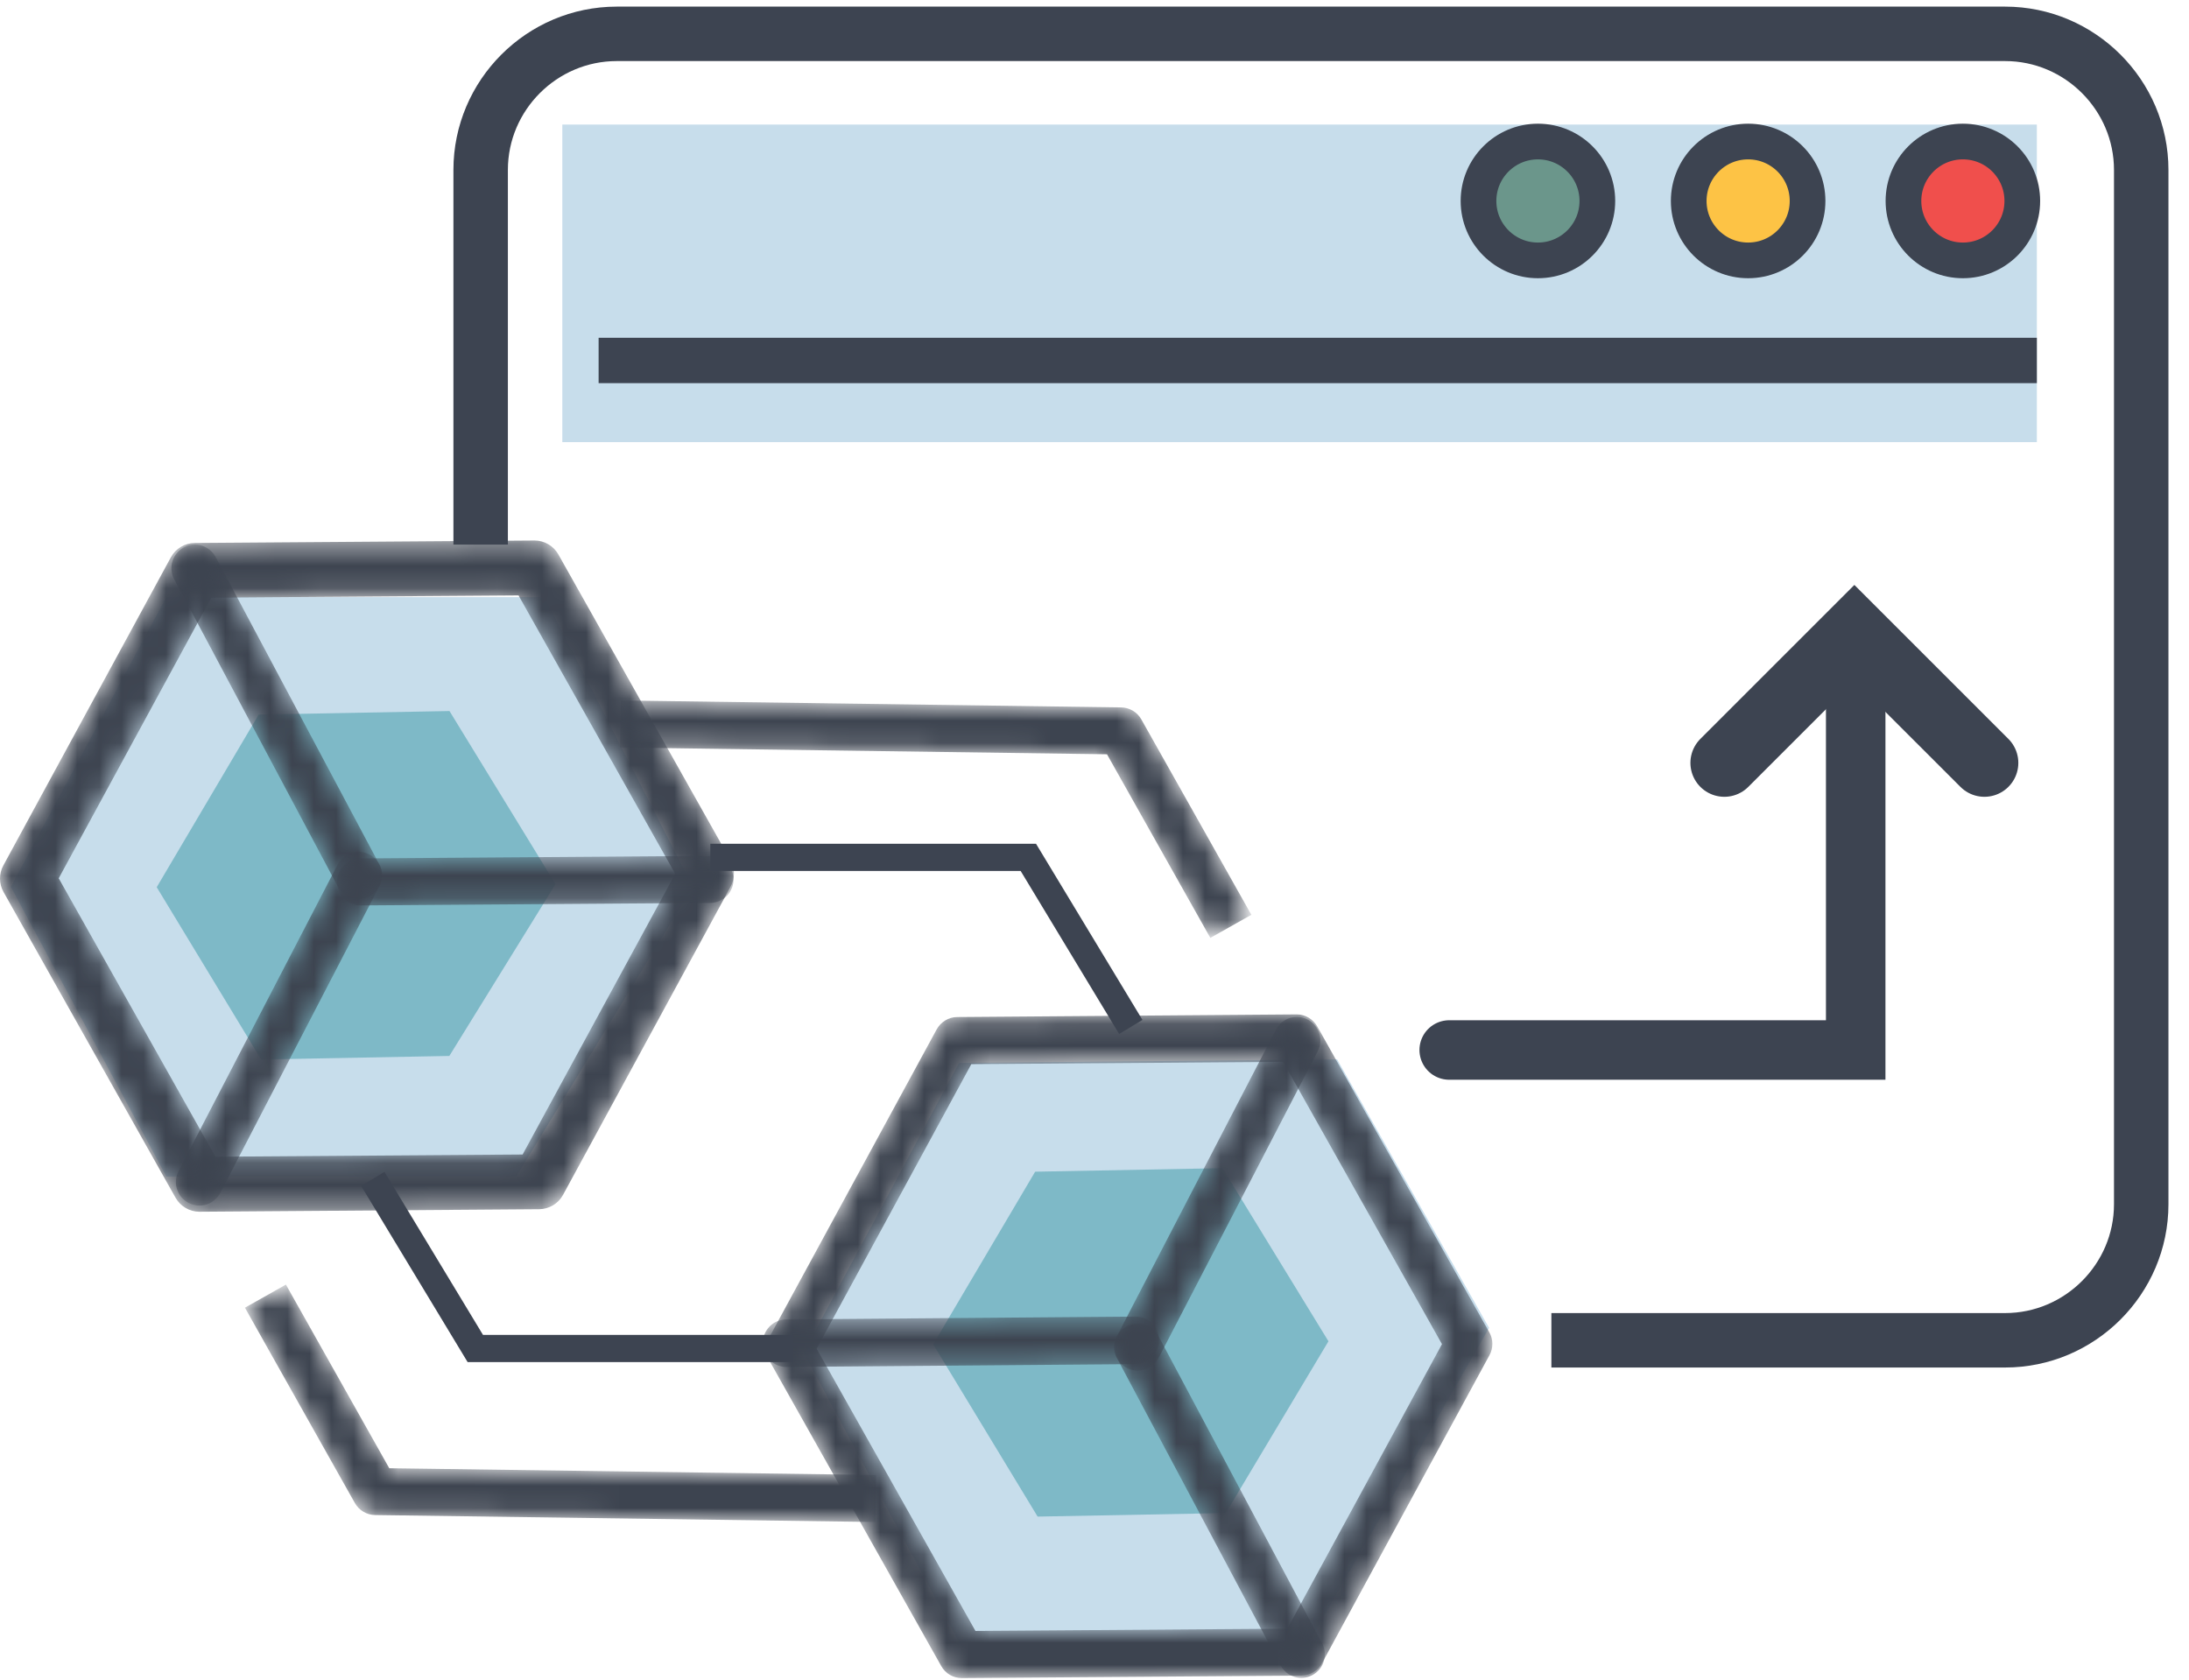 <?xml version="1.0" encoding="UTF-8"?> <svg xmlns="http://www.w3.org/2000/svg" xmlns:xlink="http://www.w3.org/1999/xlink" width="99px" height="76px" viewBox="0 0 99 76" version="1.1"><title>Integrations-icon</title><defs><path d="M24.343,0.079 L8.987,0.198 C8.6,0.201 8.245,0.421 8.059,0.762 L8.059,0.762 L0.482,14.701 C0.308,15.023 0.31,15.411 0.49,15.73 L0.49,15.73 L8.27,29.558 C8.456,29.889 8.805,30.097 9.185,30.1 L9.185,30.1 L9.205,30.1 L24.561,29.988 C24.949,29.985 25.303,29.771 25.488,29.431 L25.488,29.431 L33.065,15.491 C33.24,15.17 33.237,14.778 33.057,14.46 L33.057,14.46 L25.278,0.629 C25.089,0.293 24.735,0.079 24.351,0.079 L24.351,0.079 L24.343,0.079 Z M2.633,15.2 L9.629,2.329 L23.731,2.226 L30.915,14.994 L23.918,27.865 L9.816,27.968 L2.633,15.2 Z" id="path-1"></path><linearGradient x1="14.656%" y1="67.502%" x2="271.727%" y2="-59.697%" id="linearGradient-3"><stop stop-color="#3D4450" offset="0%"></stop><stop stop-color="#3D4450" offset="100%"></stop></linearGradient><path d="M17.051,0.448 L1.252,0.576 C0.665,0.58 0.192,1.073 0.196,1.661 L0.196,1.661 C0.2,2.246 0.675,2.727 1.26,2.727 L1.26,2.727 L1.268,2.727 L17.066,2.598 C17.653,2.593 18.127,2.1 18.122,1.513 L18.122,1.513 C18.118,0.927 17.642,0.448 17.058,0.448 L17.058,0.448 L17.051,0.448 Z" id="path-4"></path><linearGradient x1="100.683%" y1="61.901%" x2="-194.431%" y2="-7.397%" id="linearGradient-6"><stop stop-color="#3D4450" offset="0%"></stop><stop stop-color="#3D4450" offset="100%"></stop></linearGradient><path d="M1.256,0.189 C0.737,0.466 0.54,1.109 0.817,1.628 L0.817,1.628 L8.215,15.526 C8.491,16.045 9.136,16.241 9.654,15.965 L9.654,15.965 C10.172,15.688 10.369,15.044 10.093,14.526 L10.093,14.526 L2.694,0.629 C2.503,0.27 2.135,0.064 1.755,0.064 L1.755,0.064 C1.585,0.064 1.415,0.105 1.256,0.189" id="path-7"></path><linearGradient x1="62.706%" y1="89.487%" x2="-133.528%" y2="-520.383%" id="linearGradient-9"><stop stop-color="#3D4450" offset="0%"></stop><stop stop-color="#3D4450" offset="100%"></stop></linearGradient><path d="M8.007,0.767 L0.811,14.638 C0.54,15.16 0.744,15.802 1.266,16.073 L1.266,16.073 C1.787,16.344 2.43,16.14 2.7,15.618 L2.7,15.618 L9.896,1.746 C10.166,1.225 9.963,0.583 9.442,0.312 L9.442,0.312 C9.285,0.231 9.117,0.193 8.952,0.193 L8.952,0.193 C8.568,0.193 8.196,0.402 8.007,0.767" id="path-10"></path><linearGradient x1="83.73%" y1="156.928%" x2="-108.953%" y2="-453.913%" id="linearGradient-12"><stop stop-color="#3D4450" offset="0%"></stop><stop stop-color="#3D4450" offset="100%"></stop></linearGradient><path d="M0.577,1.445 L5.55,10.284 C5.737,10.613 6.084,10.82 6.462,10.825 L6.462,10.825 L29.096,11.14 L29.125,9.013 L7.105,8.707 L2.431,0.401 L0.577,1.445 Z" id="path-13"></path><linearGradient x1="92.912%" y1="79.109%" x2="-92.4%" y2="-49.681%" id="linearGradient-15"><stop stop-color="#3D4450" offset="0%"></stop><stop stop-color="#3D4450" offset="100%"></stop></linearGradient><path d="M24.164,0.343 L8.808,0.455 C8.357,0.458 7.943,0.706 7.727,1.103 L7.727,1.103 L0.15,15.043 C-0.054,15.418 -0.05,15.871 0.16,16.243 L0.16,16.243 L7.939,30.071 C8.159,30.462 8.572,30.705 9.019,30.705 L9.019,30.705 L9.029,30.705 L24.385,30.591 C24.836,30.587 25.25,30.337 25.465,29.942 L25.465,29.942 L33.042,16.001 C33.246,15.627 33.242,15.174 33.034,14.802 L33.034,14.802 L25.254,0.975 C25.034,0.585 24.621,0.343 24.174,0.343 L24.174,0.343 L24.164,0.343 Z M2.656,15.623 L9.557,2.928 L23.451,2.827 L30.537,15.42 L23.636,28.116 L9.742,28.216 L2.656,15.623 Z" id="path-16"></path><linearGradient x1="-65.532%" y1="107.198%" x2="189.233%" y2="-18.94%" id="linearGradient-18"><stop stop-color="#3D4450" offset="0%"></stop><stop stop-color="#3D4450" offset="100%"></stop></linearGradient><path d="M17.403,0.609 L1.604,0.724 C1.016,0.728 0.544,1.208 0.549,1.796 L0.549,1.796 C0.552,2.38 1.028,2.85 1.612,2.85 L1.612,2.85 L1.62,2.85 L17.418,2.736 C18.006,2.731 18.479,2.253 18.474,1.666 L18.474,1.666 C18.47,1.081 17.994,0.609 17.41,0.609 L17.41,0.609 L17.403,0.609 Z" id="path-19"></path><linearGradient x1="173.728%" y1="78.583%" x2="-121.408%" y2="10.403%" id="linearGradient-21"><stop stop-color="#3D4450" offset="0%"></stop><stop stop-color="#3D4450" offset="100%"></stop></linearGradient><path d="M0.616,0.654 C0.097,0.93 -0.099,1.574 0.177,2.092 L0.177,2.092 L7.575,15.99 C7.852,16.509 8.496,16.706 9.015,16.429 L9.015,16.429 C9.534,16.153 9.73,15.509 9.454,14.99 L9.454,14.99 L2.055,1.093 C1.864,0.734 1.495,0.528 1.116,0.528 L1.116,0.528 C0.946,0.528 0.776,0.569 0.616,0.654" id="path-22"></path><linearGradient x1="153.263%" y1="370.92%" x2="-42.978%" y2="-238.951%" id="linearGradient-24"><stop stop-color="#3D4450" offset="0%"></stop><stop stop-color="#3D4450" offset="100%"></stop></linearGradient><path d="M7.57,1 L0.374,14.872 C0.104,15.394 0.307,16.036 0.829,16.306 L0.829,16.306 C1.35,16.577 1.992,16.374 2.263,15.852 L2.263,15.852 L9.458,1.981 C9.729,1.459 9.526,0.816 9.004,0.545 L9.004,0.545 C8.848,0.465 8.681,0.426 8.515,0.426 L8.515,0.426 C8.131,0.426 7.76,0.635 7.57,1" id="path-25"></path><linearGradient x1="130.131%" y1="304.043%" x2="-62.535%" y2="-306.781%" id="linearGradient-27"><stop stop-color="#3D4450" offset="0%"></stop><stop stop-color="#3D4450" offset="100%"></stop></linearGradient><path d="M0.045,2.706 L22.065,3.013 L26.739,11.318 L28.594,10.274 L23.619,1.436 C23.434,1.106 23.087,0.899 22.707,0.893 L22.707,0.893 L0.075,0.578 L0.045,2.706 Z" id="path-28"></path><linearGradient x1="116.599%" y1="97.002%" x2="-68.709%" y2="-31.79%" id="linearGradient-30"><stop stop-color="#3D4450" offset="0%"></stop><stop stop-color="#3D4450" offset="100%"></stop></linearGradient></defs><g id="Page-1" stroke="none" stroke-width="1" fill="none" fill-rule="evenodd"><g id="Client-Experience-Page-Copy" transform="translate(-397, -1841)"><g id="Group-61" transform="translate(397, 1842)"><polygon id="Fill-1" fill="#C7DDEB" points="25.432 18.999 92.119 18.999 92.119 4.635 25.432 4.635"></polygon><polygon id="Fill-2" fill="#C7DDEB" points="7.523 26.009 0.491 39.115 7.523 52.22 23.346 52.22 31.336 39.115 24.624 26.009"></polygon><polyline id="Fill-3" fill="#C7DDEB" points="67.346 59.066 59.195 73.29 43.373 73.29 36.342 60.185 43.373 47.08 60.474 46.92"></polyline><polygon id="Fill-4" fill="#7EB9C7" points="60.081 59.671 55.438 67.441 46.928 67.601 42.204 59.808 46.816 52 55.286 51.84"></polygon><polygon id="Fill-5" fill="#7EB9C7" points="25.124 38.994 20.322 46.764 11.811 46.924 7.088 39.131 11.699 31.323 20.329 31.163"></polygon><g id="Group-8" transform="translate(34.3, 44.806)"><mask id="mask-2" fill="white"><use xlink:href="#path-1"></use></mask><g id="Clip-7"></g><path d="M24.343,0.079 L8.987,0.198 C8.6,0.201 8.245,0.421 8.059,0.762 L8.059,0.762 L0.482,14.701 C0.308,15.023 0.31,15.411 0.49,15.73 L0.49,15.73 L8.27,29.558 C8.456,29.889 8.805,30.097 9.185,30.1 L9.185,30.1 L9.205,30.1 L24.561,29.988 C24.949,29.985 25.303,29.771 25.488,29.431 L25.488,29.431 L33.065,15.491 C33.24,15.17 33.237,14.778 33.057,14.46 L33.057,14.46 L25.278,0.629 C25.089,0.293 24.735,0.079 24.351,0.079 L24.351,0.079 L24.343,0.079 Z M2.633,15.2 L9.629,2.329 L23.731,2.226 L30.915,14.994 L23.918,27.865 L9.816,27.968 L2.633,15.2 Z" id="Fill-6" fill="url(#linearGradient-3)" mask="url(#mask-2)"></path></g><g id="Group-11" transform="translate(34.3, 58.106)"><mask id="mask-5" fill="white"><use xlink:href="#path-4"></use></mask><g id="Clip-10"></g><path d="M17.051,0.448 L1.252,0.576 C0.665,0.58 0.192,1.073 0.196,1.661 L0.196,1.661 C0.2,2.246 0.675,2.727 1.26,2.727 L1.26,2.727 L1.268,2.727 L17.066,2.598 C17.653,2.593 18.127,2.1 18.122,1.513 L18.122,1.513 C18.118,0.927 17.642,0.448 17.058,0.448 L17.058,0.448 L17.051,0.448 Z" id="Fill-9" fill="url(#linearGradient-6)" mask="url(#mask-5)"></path></g><g id="Group-14" transform="translate(49.7, 58.806)"><mask id="mask-8" fill="white"><use xlink:href="#path-7"></use></mask><g id="Clip-13"></g><path d="M1.256,0.189 C0.737,0.466 0.54,1.109 0.817,1.628 L0.817,1.628 L8.215,15.526 C8.491,16.045 9.136,16.241 9.654,15.965 L9.654,15.965 C10.172,15.688 10.369,15.044 10.093,14.526 L10.093,14.526 L2.694,0.629 C2.503,0.27 2.135,0.064 1.755,0.064 L1.755,0.064 C1.585,0.064 1.415,0.105 1.256,0.189" id="Fill-12" fill="url(#linearGradient-9)" mask="url(#mask-8)"></path></g><g id="Group-17" transform="translate(49.7, 44.806)"><mask id="mask-11" fill="white"><use xlink:href="#path-10"></use></mask><g id="Clip-16"></g><path d="M8.007,0.767 L0.811,14.638 C0.54,15.16 0.744,15.802 1.266,16.073 L1.266,16.073 C1.787,16.344 2.43,16.14 2.7,15.618 L2.7,15.618 L9.896,1.746 C10.166,1.225 9.963,0.583 9.442,0.312 L9.442,0.312 C9.285,0.231 9.117,0.193 8.952,0.193 L8.952,0.193 C8.568,0.193 8.196,0.402 8.007,0.767" id="Fill-15" fill="url(#linearGradient-12)" mask="url(#mask-11)"></path></g><g id="Group-20" transform="translate(10.5, 56.706)"><mask id="mask-14" fill="white"><use xlink:href="#path-13"></use></mask><g id="Clip-19"></g><path d="M0.577,1.445 L5.55,10.284 C5.737,10.613 6.084,10.82 6.462,10.825 L6.462,10.825 L29.096,11.14 L29.125,9.013 L7.105,8.707 L2.431,0.401 L0.577,1.445 Z" id="Fill-18" fill="url(#linearGradient-15)" mask="url(#mask-14)"></path></g><g id="Group-23" transform="translate(0, 23.106)"><mask id="mask-17" fill="white"><use xlink:href="#path-16"></use></mask><g id="Clip-22"></g><path d="M24.164,0.343 L8.808,0.455 C8.357,0.458 7.943,0.706 7.727,1.103 L7.727,1.103 L0.15,15.043 C-0.054,15.418 -0.05,15.871 0.16,16.243 L0.16,16.243 L7.939,30.071 C8.159,30.462 8.572,30.705 9.019,30.705 L9.019,30.705 L9.029,30.705 L24.385,30.591 C24.836,30.587 25.25,30.337 25.465,29.942 L25.465,29.942 L33.042,16.001 C33.246,15.627 33.242,15.174 33.034,14.802 L33.034,14.802 L25.254,0.975 C25.034,0.585 24.621,0.343 24.174,0.343 L24.174,0.343 L24.164,0.343 Z M2.656,15.623 L9.557,2.928 L23.451,2.827 L30.537,15.42 L23.636,28.116 L9.742,28.216 L2.656,15.623 Z" id="Fill-21" fill="url(#linearGradient-18)" mask="url(#mask-17)"></path></g><g id="Group-26" transform="translate(14.7, 37.106)"><mask id="mask-20" fill="white"><use xlink:href="#path-19"></use></mask><g id="Clip-25"></g><path d="M17.403,0.609 L1.604,0.724 C1.016,0.728 0.544,1.208 0.549,1.796 L0.549,1.796 C0.552,2.38 1.028,2.85 1.612,2.85 L1.612,2.85 L1.62,2.85 L17.418,2.736 C18.006,2.731 18.479,2.253 18.474,1.666 L18.474,1.666 C18.47,1.081 17.994,0.609 17.41,0.609 L17.41,0.609 L17.403,0.609 Z" id="Fill-24" fill="url(#linearGradient-21)" mask="url(#mask-20)"></path></g><g id="Group-29" transform="translate(7.7, 23.106)"><mask id="mask-23" fill="white"><use xlink:href="#path-22"></use></mask><g id="Clip-28"></g><path d="M0.616,0.654 C0.097,0.93 -0.099,1.574 0.177,2.092 L0.177,2.092 L7.575,15.99 C7.852,16.509 8.496,16.706 9.015,16.429 L9.015,16.429 C9.534,16.153 9.73,15.509 9.454,14.99 L9.454,14.99 L2.055,1.093 C1.864,0.734 1.495,0.528 1.116,0.528 L1.116,0.528 C0.946,0.528 0.776,0.569 0.616,0.654" id="Fill-27" fill="url(#linearGradient-24)" mask="url(#mask-23)"></path></g><g id="Group-32" transform="translate(7.7, 37.106)"><mask id="mask-26" fill="white"><use xlink:href="#path-25"></use></mask><g id="Clip-31"></g><path d="M7.57,1 L0.374,14.872 C0.104,15.394 0.307,16.036 0.829,16.306 L0.829,16.306 C1.35,16.577 1.992,16.374 2.263,15.852 L2.263,15.852 L9.458,1.981 C9.729,1.459 9.526,0.816 9.004,0.545 L9.004,0.545 C8.848,0.465 8.681,0.426 8.515,0.426 L8.515,0.426 C8.131,0.426 7.76,0.635 7.57,1" id="Fill-30" fill="url(#linearGradient-27)" mask="url(#mask-26)"></path></g><g id="Group-35" transform="translate(28, 30.106)"><mask id="mask-29" fill="white"><use xlink:href="#path-28"></use></mask><g id="Clip-34"></g><path d="M0.045,2.706 L22.065,3.013 L26.739,11.318 L28.594,10.274 L23.619,1.436 C23.434,1.106 23.087,0.899 22.707,0.893 L22.707,0.893 L0.075,0.578 L0.045,2.706 Z" id="Fill-33" fill="url(#linearGradient-30)" mask="url(#mask-29)"></path></g><g id="Group-60" transform="translate(16.8, 0.006)"><polyline id="Stroke-36" stroke="#3D4451" stroke-width="1.231" points="34.342 45.447 29.708 37.776 15.324 37.776"></polyline><polyline id="Stroke-38" stroke="#3D4451" stroke-width="1.231" points="0.061 52.32 4.696 59.991 19.079 59.991"></polyline><path d="M4.938,23.628 L4.938,6.681 C4.938,3.295 7.708,0.525 11.094,0.525 L73.883,0.525 C77.268,0.525 80.039,3.295 80.039,6.681 L80.039,53.465 C80.039,56.85 77.268,59.62 73.883,59.62 L53.363,59.62" id="Stroke-40" stroke="#3D4451" stroke-width="2.463"></path><path d="M55.442,8.084 C55.442,9.568 54.239,10.772 52.755,10.772 C51.27,10.772 50.067,9.568 50.067,8.084 C50.067,6.6 51.27,5.396 52.755,5.396 C54.239,5.396 55.442,6.6 55.442,8.084" id="Fill-42" fill="#6B968B"></path><path d="M55.442,8.084 C55.442,9.568 54.239,10.772 52.755,10.772 C51.27,10.772 50.067,9.568 50.067,8.084 C50.067,6.6 51.27,5.396 52.755,5.396 C54.239,5.396 55.442,6.6 55.442,8.084 Z" id="Stroke-44" stroke="#3D4451" stroke-width="1.614"></path><path d="M64.949,8.084 C64.949,9.568 63.746,10.772 62.262,10.772 C60.777,10.772 59.574,9.568 59.574,8.084 C59.574,6.6 60.777,5.396 62.262,5.396 C63.746,5.396 64.949,6.6 64.949,8.084" id="Fill-46" fill="#FDC345"></path><path d="M64.949,8.084 C64.949,9.568 63.746,10.772 62.262,10.772 C60.777,10.772 59.574,9.568 59.574,8.084 C59.574,6.6 60.777,5.396 62.262,5.396 C63.746,5.396 64.949,6.6 64.949,8.084 Z" id="Stroke-48" stroke="#3D4451" stroke-width="1.614"></path><path d="M74.661,8.084 C74.661,9.568 73.458,10.772 71.974,10.772 C70.489,10.772 69.286,9.568 69.286,8.084 C69.286,6.6 70.489,5.396 71.974,5.396 C73.458,5.396 74.661,6.6 74.661,8.084" id="Fill-50" fill="#F04F4C"></path><path d="M74.661,8.084 C74.661,9.568 73.458,10.772 71.974,10.772 C70.489,10.772 69.286,9.568 69.286,8.084 C69.286,6.6 70.489,5.396 71.974,5.396 C73.458,5.396 74.661,6.6 74.661,8.084 Z" id="Stroke-52" stroke="#3D4451" stroke-width="1.614"></path><line x1="10.273" y1="15.299" x2="75.319" y2="15.299" id="Stroke-54" stroke="#3D4451" stroke-width="2.052"></line><polyline id="Stroke-56" stroke="#3D4451" stroke-width="3.068" stroke-linecap="round" points="61.185 33.502 67.066 27.622 72.947 33.502"></polyline><polyline id="Stroke-58" stroke="#3D4451" stroke-width="2.691" stroke-linecap="round" points="48.742 46.489 67.126 46.489 67.126 29.97"></polyline></g></g></g></g></svg> 